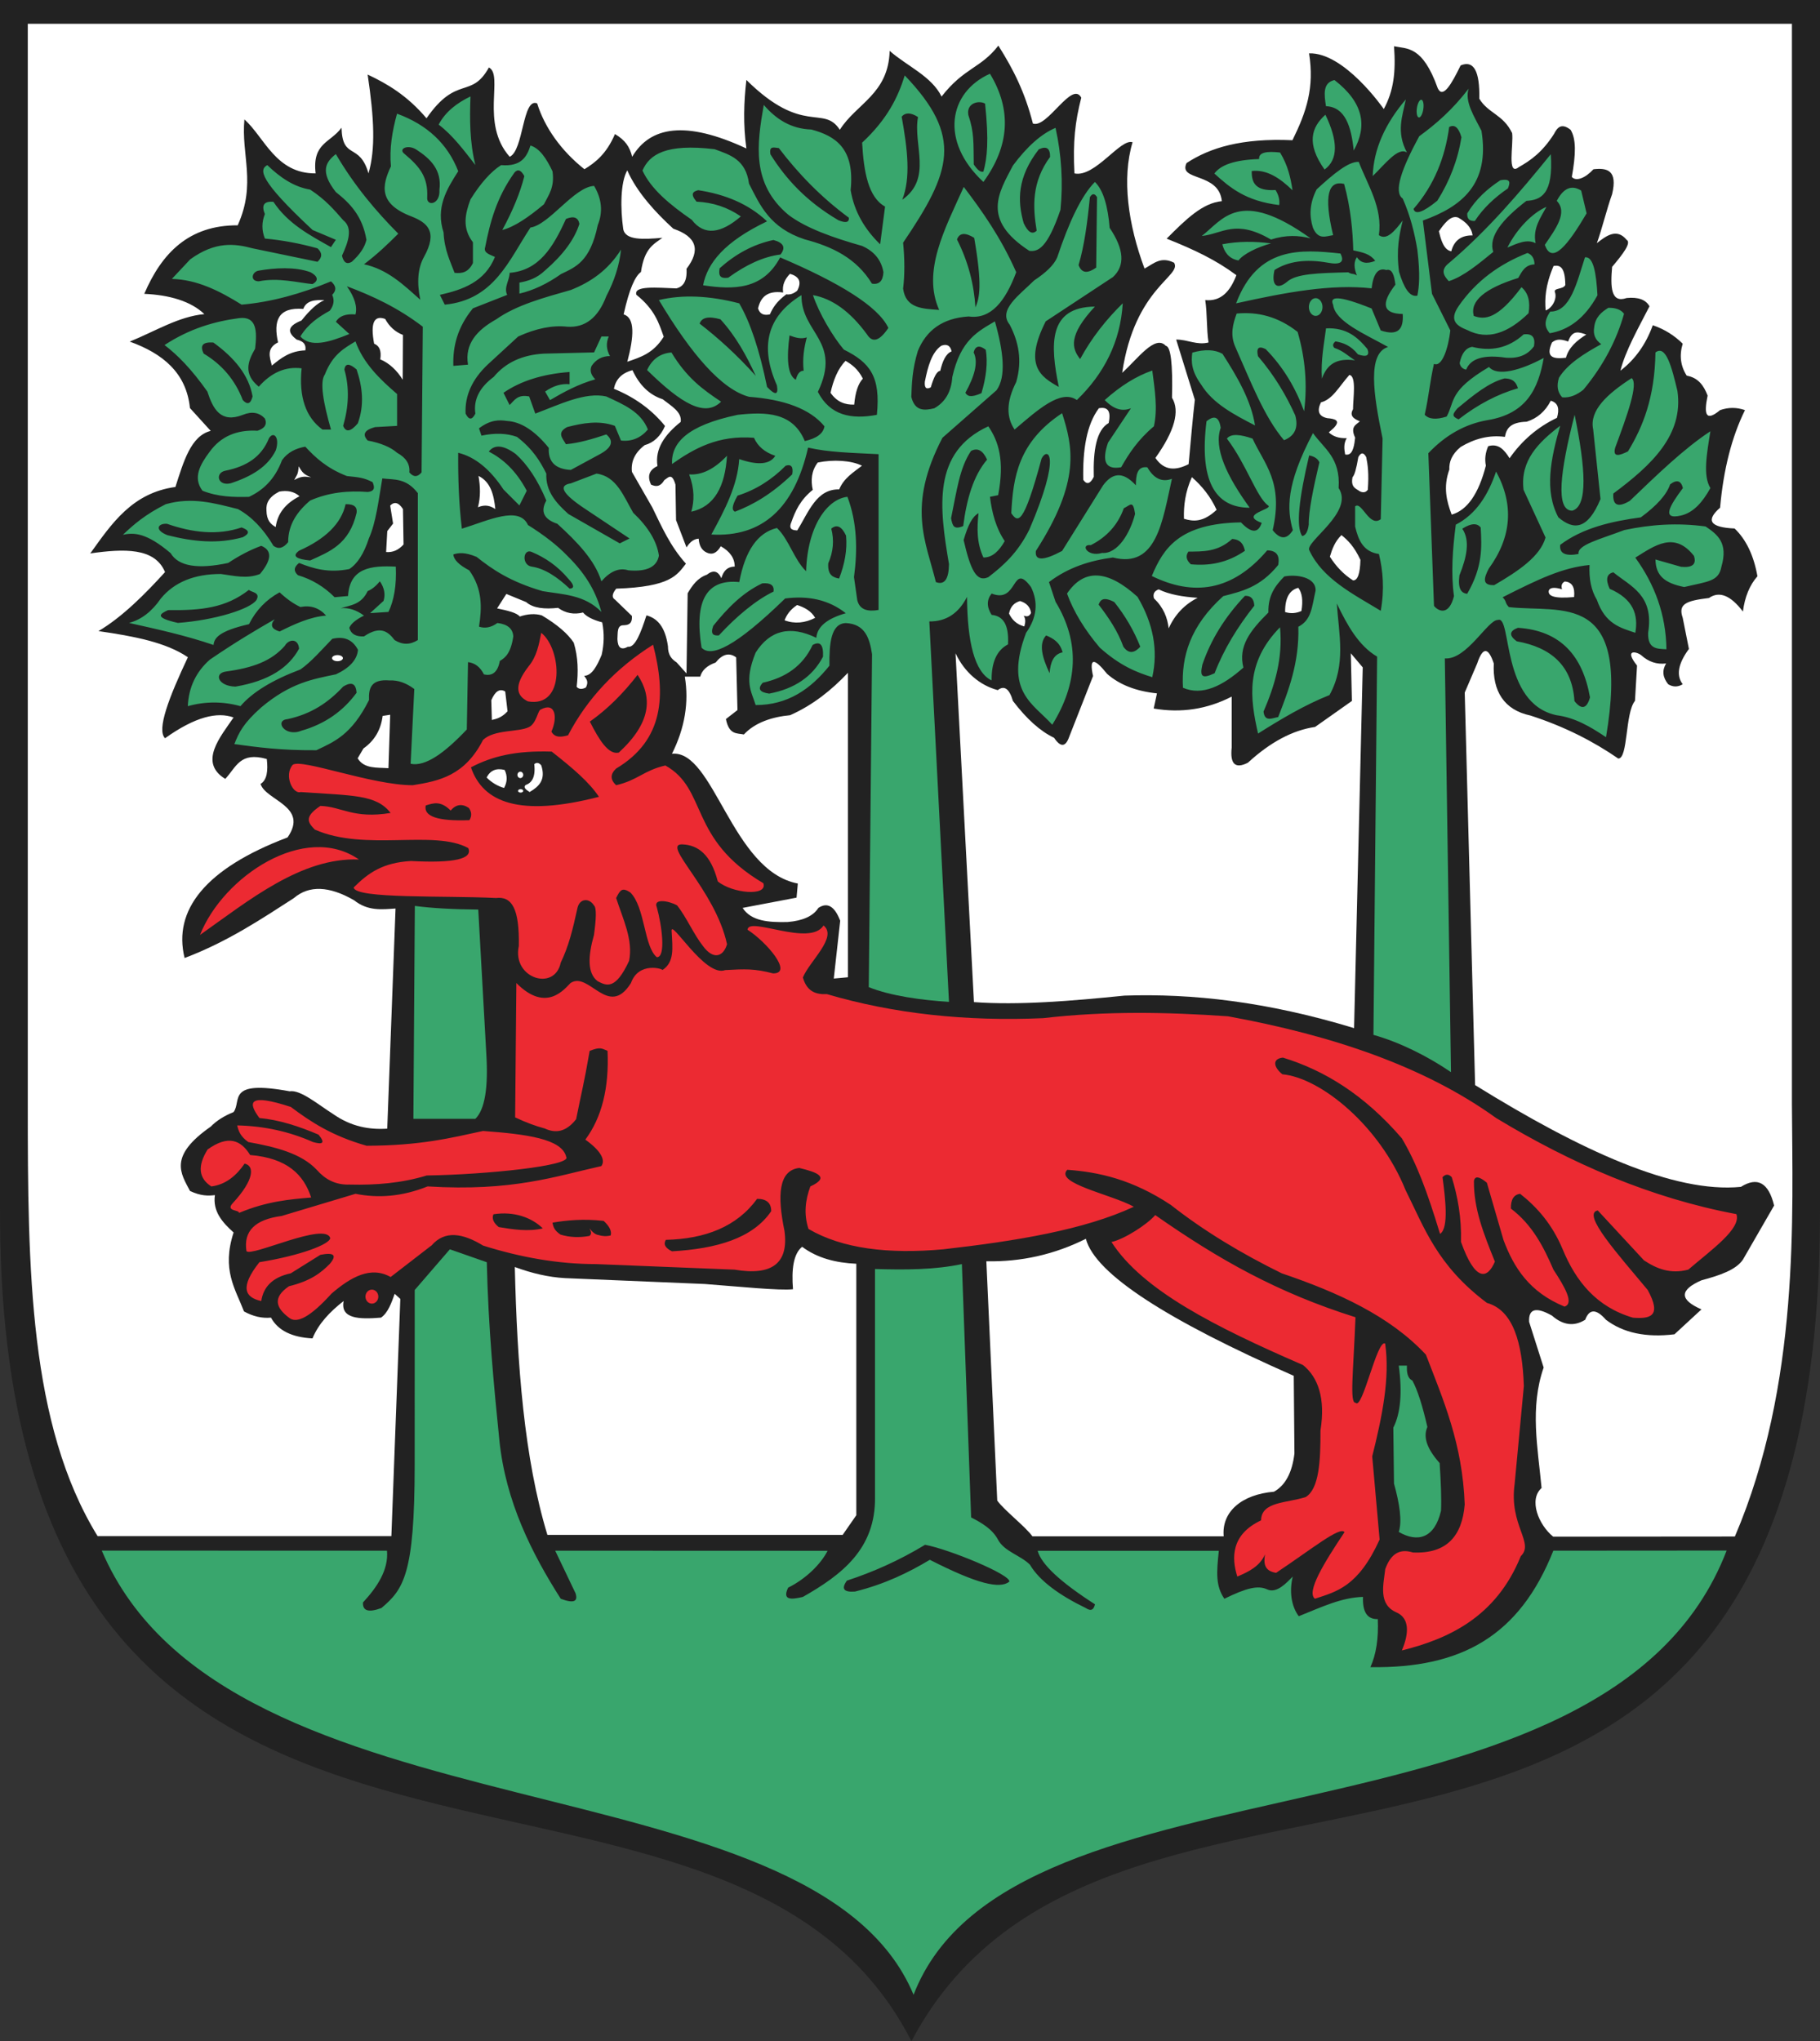 <?xml version="1.0" encoding="ISO-8859-1" standalone="yes"?>
<svg width="534.817" height="599.696">
  <rect width="100%" height="100%" fill="#333333" stroke="none"/>
  <defs> 
    <marker id="ArrowEnd" viewBox="0 0 10 10" refX="0" refY="5" 
     markerUnits="strokeWidth" 
     markerWidth="4" 
     markerHeight="3" 
     orient="auto"> 
        <path d="M 0 0 L 10 5 L 0 10 z" /> 
    </marker>
    <marker id="ArrowStart" viewBox="0 0 10 10" refX="10" refY="5" 
     markerUnits="strokeWidth" 
     markerWidth="4" 
     markerHeight="3" 
     orient="auto"> 
        <path d="M 10 0 L 0 5 L 10 10 z" /> 
    </marker> </defs>
<g>
<path style="stroke:none; fill-rule:evenodd; fill:#222222" d="M 0 0.004L 534.817 0.004L 534.817 355.434C 535.184 601.84 328.157 485.524 267.833 599.696C 211.379 488.891 -1.066 595.118 0.004 354.465L 0.004 0"/>
<path style="stroke:none; fill-rule:evenodd; fill:#ec2a32" d="M 326.614 364.899C 330.352 364.082 337.055 359.793 339.473 356.989C 358.122 370.024 375.321 379.762 398.317 387.004C 397.704 403.075 396.54 412.301 398.348 412.121C 400.333 414.504 404.684 393.266 407.036 394.739C 408.493 404.871 406.137 416.282 403.235 427.875C 403.958 436.024 404.68 444.172 405.407 452.317C 399.071 466.239 392.735 467.598 386.395 469.7C 383.84 467.727 388.915 459.391 395.087 450.145C 393.77 448.325 385.559 455.055 374.989 462.094C 371.419 461.528 371.329 459.219 371.731 456.664C 370.258 460.079 367.047 461.754 363.587 463.18C 361.864 457.715 361.739 450.817 370.575 446.672C 370.653 441.098 378.09 441.649 383.684 439.825C 387.614 437.45 388.071 429.274 388.028 420.27C 389.547 410.782 387.301 404.582 382.883 401.036C 356.993 389.813 335.684 379.028 326.614 364.899zM 138.391 225.442C 144.571 222.192 151.559 220.477 162.126 220.817C 168.606 225.914 173.11 229.797 176.008 234.102C 152.583 240.141 141.911 235.723 138.391 225.446L 138.391 225.442zM 173.325 212.004C 178.633 208.274 183.235 203.598 187.356 198.27C 191.825 204.981 191.294 212.407 181.837 221.11C 178.751 221.821 176.016 217.289 173.329 212.004L 173.325 212.004zM 125.106 236.637C 127.29 235.993 129.422 235.121 132.419 238.129C 134.008 236.289 135.801 236.039 137.79 237.383C 138.633 238.575 138.684 239.77 137.938 240.965C 128.684 241.313 124.403 239.871 125.102 236.637L 125.106 236.637zM 195.661 364.266C 207.192 363.977 216.477 360.457 222.481 352.215C 225.243 352.215 226.626 353.422 226.626 355.84C 221.184 363.852 210.516 366.875 197.473 367.629C 195.489 366.684 194.883 365.559 195.661 364.262L 195.661 364.266zM 162.36 359.211C 166.45 358.52 171.567 358.004 177.387 358.696C 179.114 360.289 179.805 361.715 179.458 362.969C 178.251 363.27 177.04 363.227 175.833 362.84C 174.969 362.711 174.106 362.063 173.243 360.899C 173.52 361.633 174.071 362.368 173.243 363.102C 170.223 363.661 167.372 363.532 164.692 362.715C 163.047 361.551 162.618 360.731 162.36 359.219L 162.36 359.211zM 144.997 356.75C 151.044 355.801 156.223 357.696 159.508 360.895C 155.278 361.907 150.786 361.215 146.551 360.508C 145.001 359.258 144.481 358.004 145.001 356.754L 144.997 356.75zM 70.246 356.348C 78.457 352.907 85.153 352.368 91.43 351.829C 89.273 345.121 84.386 340.231 73.504 339.336C 70.825 334.977 67.086 333.344 61.012 337.707C 57.984 342.539 58.348 346.161 62.098 348.571C 66.383 348.036 69.523 345.317 71.871 341.868C 74.864 342.508 74.727 346.653 68.398 353.481C 66.164 355.891 70.34 355.407 70.246 356.348zM 102.837 348.024C 110.403 348.211 118.047 347.606 125.399 345.352C 143.024 345.082 168.044 342.489 166.391 339.907C 165.161 334.598 154.829 333.219 141.95 332.274C 132.465 334.313 123.688 336.571 107.727 336.618C 97.567 333.731 91.239 329.563 85.457 325.211C 72.871 321.114 72.796 323.836 76.227 328.469C 82.019 329.004 87.812 330.879 93.606 333.356C 95.79 335.989 94.636 336.286 91.977 335.528C 85.04 332.446 77.614 330.817 69.707 330.641C 70.063 332.27 70.66 333.899 72.965 335.528C 80.938 336.965 88.493 338.829 93.062 343.672C 95.472 346.395 98.489 348.204 102.84 348.016L 102.837 348.024zM 126.739 365.95C 122.758 369.024 118.774 372.106 114.79 375.18C 108.997 371.914 103.204 375.09 97.406 380.067C 91.261 386.875 87.183 389.039 84.915 387.125C 81.097 384.262 80.007 381.243 84.915 377.891C 91.329 376.329 94.34 373.911 96.864 371.375C 99.106 368.774 98.204 367.871 94.148 368.661C 91.254 370.469 88.356 372.278 85.457 374.09C 79.989 375.258 77.394 378.157 76.769 382.235C 71.925 381.192 70.41 378.176 76.227 370.829C 88.567 368.817 96.844 365.551 97.043 363.77C 95.695 358.813 73.805 369.403 72.421 367.571C 71.504 361.711 74.938 358.27 82.743 357.25C 89.984 355.079 97.227 352.907 104.469 350.735C 111.075 352.055 118.075 351.602 125.653 348.563C 150.594 350.098 163.102 345.625 176.715 342.59C 177.989 340.789 176.544 338.075 172.005 334.817C 176.844 328.305 179.02 319.61 178.528 308.731C 176.723 308.004 176.426 307.52 173.278 308.739C 171.508 318.911 170.942 320.567 169.297 328.825C 166.219 332.727 163.141 332.969 160.063 331.539C 157.59 330.879 154.817 329.914 151.376 328.282C 151.493 315.125 151.614 301.969 151.735 288.809C 160.645 297.829 166.075 290.289 167.657 288.809C 173.079 285.2 178.79 299.407 185.411 288.809C 187.696 282.387 195.008 284.688 194.645 285.008C 198.215 282.661 197.641 278.696 197.36 273.602C 196.946 269.594 207.157 287.282 213.114 285.008C 218.942 284.68 221.766 284.567 227.165 285.981C 233.204 286.043 225.239 276.711 219.669 273.157C 219.903 269.09 237.965 278.286 242.005 271.903C 246.227 275.309 237.864 282.403 235.93 287.184C 237.129 291.407 239.848 292.215 242.993 292.071C 262.7 297.868 283.93 300.118 306.547 299.129C 324.934 296.989 342.965 297.336 360.868 298.586C 391.294 304.149 418.415 313.2 439.633 328.461C 461.829 341.899 485.145 351.997 510.251 356.707C 511.743 360.977 502.903 367.184 496.129 373.004C 490.922 374.403 486.848 372.774 483.094 370.289C 478.571 365.403 474.044 360.512 469.516 355.625C 464.641 356.539 475.469 368.508 484.18 378.981C 488.508 386.864 484.747 387.512 479.837 387.129C 469.141 383.977 463.106 376.489 459.196 367.032C 456.122 359.692 451.715 354.684 446.704 350.739C 444.829 350.973 443.926 352.422 443.989 355.082C 450.278 359.84 453.59 366.301 456.481 373.008C 459.938 378.27 462.606 382.985 459.739 383.871C 449.442 379.661 444.833 372.411 441.813 364.317C 440.184 358.707 438.555 353.09 436.926 347.481C 434.692 345.606 433.422 345.422 433.126 346.938C 433.028 355.086 435.985 362.504 439.282 370.653C 437.055 375.903 433.489 376.575 429.321 364.864C 429.505 357.711 428.36 351.555 426.606 345.852C 425.704 344.883 424.797 344.883 423.891 345.852C 424.661 351.661 425.84 360.821 423.165 362.508C 419.301 349.793 416.294 341.813 411.946 334.446C 400.86 321.551 389.055 314.418 377.001 310.727C 373.915 311.024 374.094 313.383 376.821 315.618C 388.044 316.637 405.387 330.692 413.032 349.649C 418.563 360.692 422.231 371.739 436.93 382.782C 444.641 384.93 447.352 394.411 447.794 407.223C 446.891 416.821 445.985 426.414 445.079 436.012C 443.411 448.231 450.977 453.254 446.891 457.192C 439.618 475.184 425.54 481.5 411.942 484.899C 414.212 479.571 414.067 475.332 410.344 473.711C 404.958 471.368 406.532 465.637 407.059 461C 408.501 457.039 410.852 454.743 415.208 456.114C 425.169 456.551 429.661 451.243 430.415 441.993C 429.766 424.172 424.141 411.329 419.008 397.993C 408.344 386.567 393.126 379.692 376.637 374.094C 364.864 368.305 353.879 361.727 344.044 353.997C 332.755 346.524 322.977 344.356 313.626 343.676C 309.786 347.657 326.661 350.914 333.184 354.536C 318.618 361.325 298.594 364.61 277.231 367.036C 261.012 368.508 247.497 366.86 237.579 361.063C 236.126 356.629 236.669 352.524 238.122 348.571C 244.028 345.848 240.141 344.403 234.864 343.141C 228.782 343.844 228.364 351.211 230.52 361.61C 231.801 371.098 226.919 374.903 215.856 373.016C 202.278 372.473 188.696 371.93 175.118 371.387C 163.872 371.387 152.852 369.364 141.981 365.957C 136.063 362.356 130.751 361.325 126.774 365.957L 126.739 365.95zM 103.926 260.747C 108.262 256.395 112.54 253.438 120.758 252.961C 133.395 253.633 139.012 252.368 137.598 249.161C 127.532 243.629 107.34 250.278 92.511 243.731C 90.462 241.629 89.278 240.028 94.141 236.774C 100.458 236.973 103.821 240.657 114.782 238.84C 110.579 233.403 103.708 233.778 88.356 232.7C 86.087 233.43 83.359 227.864 85.993 224.719C 88.493 222.715 109.169 230.7 121.301 230.692C 129.094 229.454 136.583 227.875 141.942 217.391C 145.231 214.25 152.305 215.164 155.434 213.618C 157.719 212.489 158.012 208.598 158.962 208.426C 163.169 206.196 163.95 210.68 162.036 214.942C 163.055 216.825 164.926 216.575 166.922 216.028C 172.583 205.219 180.915 196.344 191.911 189.411C 195.719 204.153 195.18 217.368 181.047 225.805C 179.297 227.434 179.297 229.063 181.047 230.692C 187.383 229.247 189.176 226.344 195.516 224.895C 208.067 231.895 202.188 246.422 224.313 259.481C 225.696 263.481 215.114 262.454 210.922 258.946C 208.848 250.965 205.106 248.309 200.606 248.082C 194.001 247.723 210.165 261.301 213.641 277.414C 212.563 281.047 209.661 282.137 206.583 277.957C 203.868 274.52 201.696 269.442 198.981 266.004C 196.352 264.551 191.883 263.938 193.005 266.551C 194.458 271.68 195.77 281.329 193.005 281.215C 189.208 278.125 189.583 266.516 185.219 262.196C 182.758 260.567 182.219 261.547 181.059 263.832C 183.032 269.989 186.118 276.141 184.86 282.301C 180.864 290.918 178.247 289.637 175.626 288.274C 172.54 285.93 172.782 280.918 174.54 274.696C 175.172 270.102 175.356 266.723 174.54 266.008C 173.09 263.707 170.333 263.981 169.704 266.723C 168.258 273.243 167.184 277.778 164.766 282.844C 163.012 291.36 150.434 287.454 152.454 277.954C 152.672 266.887 150.383 263.27 145.758 263.832C 131.059 263.071 104.407 264.141 103.938 260.758L 103.926 260.747zM 58.777 274.68C 65.543 257.508 89.602 241.477 105.477 252.52C 88.597 251.832 73.129 264.532 58.777 274.68zM 109.282 378.887C 110.321 378.887 111.172 379.809 111.172 380.942C 111.172 382.075 110.325 383 109.282 383C 108.243 383 107.391 382.079 107.391 380.942C 107.391 379.809 108.239 378.887 109.282 378.887zM 155.122 206.067C 166.317 208.039 164.981 190.582 159.047 185.922C 158.356 189.36 157.774 192.829 155.294 195.821C 150.883 201.539 151.794 204.442 155.126 206.063"/>
<path style="stroke:none; fill-rule:evenodd; fill:#39a66d" d="M 29.898 455.547C 66.648 541.95 238.876 515.168 268.458 586.059C 297.208 511.606 471.954 547.653 507.387 455.547L 456.458 455.582C 446.547 480.551 429.528 490.211 402.696 489.801C 404.395 486.071 405.118 481.364 404.868 475.68C 401.794 475.782 400.344 473.614 400.524 469.164C 394.235 469.34 388.59 472.047 381.645 474.84C 379.422 471.856 378.84 467.485 379.883 463.192C 378.11 464.954 375.196 468.262 372.376 466.957C 369.684 465.711 366.34 466.493 359.786 469.707C 357.2 465.911 357.477 462.032 358.157 455.621L 304.922 455.618C 305.993 459.594 311.606 464.813 321.762 471.336C 321.426 472.836 320.684 473.524 319.047 472.422C 311.407 468.731 305.438 464.454 302.637 459.68C 299.833 456.911 295.129 455.844 293.262 452.34C 291.637 449.289 288.59 447.461 285.372 445.813L 282.657 371.391C 274.473 373.09 265.962 373.082 257.126 372.829L 257.126 439.832C 257.333 455.063 247.368 462.661 235.942 469.164C 232.536 469.973 229.782 470.211 231.598 466.45C 236.844 463.844 241.2 459.528 243.192 455.618L 163.149 455.59C 165.137 459.754 167.129 463.918 169.122 468.082C 169.95 470.579 168.505 471.121 164.778 469.711C 156.313 456.438 148.579 441.176 146.743 423.141C 145.11 407.086 143.473 389.754 143.051 370.844C 139.434 369.579 135.809 368.313 132.188 367.043C 128.751 371.024 125.309 375.008 121.868 378.993L 121.856 430.457C 121.848 462.598 118.563 466.942 112.09 472.426C 108.329 473.832 106.52 473.289 106.661 470.797C 110.727 466.399 114.223 461.293 113.719 455.59L 29.922 455.559L 29.898 455.547zM 248.864 464.379C 256.516 461.871 264.172 458.497 271.833 453.852C 278.813 455.133 297.028 462.61 296.602 464.68C 293.829 466.903 287.243 465.399 273.235 458.262C 266.883 462.059 260.032 465.395 251.274 467.586C 247.934 467.852 247.129 466.786 248.868 464.379L 248.864 464.379zM 411.028 450.075C 416.606 453.301 421.567 451.93 423.446 443.868C 423.61 440.399 423.415 435.457 423.047 429.848C 418.84 425.11 418.309 421.836 419.442 419.235C 417.973 412.829 416.505 408.286 415.04 405.618C 413.501 404.821 413.368 403.082 413.438 401.211C 412.637 401.211 411.837 401.211 411.036 401.211C 412.102 409.157 411.567 415.231 409.434 419.438C 409.501 424.911 409.567 430.387 409.633 435.86C 411.266 441.766 412.071 446.84 411.036 450.079L 411.028 450.075zM 121.903 266.153L 121.477 328.704L 139.684 328.704C 142.465 325.993 143.536 319.567 142.895 309.426L 140.54 267.227C 132.903 267.157 126.688 266.801 121.907 266.157L 121.903 266.153zM 120.626 224.387C 125.059 225.348 130.813 221.036 137.172 214.317L 137.528 194.532C 139.563 194.77 141.122 195.969 142.204 198.129C 144.719 198.727 146.278 197.411 146.879 194.176C 148.559 193.227 150.118 191.789 150.833 186.985C 150.715 184.707 149.157 183.391 146.157 183.032C 144.36 184.348 142.563 184.707 140.762 184.11C 141.606 178.594 141.852 173.082 137.887 167.563C 134.891 166.008 133.333 164.446 133.212 162.887C 134.766 162.407 136.563 162.164 140.044 163.606C 144.712 167.325 149.981 170.922 159.465 173.676C 165.477 174.688 171.743 174.684 176.731 179.789C 175.325 174.664 172.868 169.329 166.661 163.243C 163.782 160.247 159.946 157.25 155.149 154.25C 152.512 148.473 143.481 152.926 135.723 155.329C 134.825 147.895 134.587 140.461 134.645 133.028C 139.559 134.223 143.997 137.821 147.954 143.817C 149.512 145.375 151.071 146.934 152.629 148.493C 153.348 147.055 154.067 145.618 154.786 144.176C 151.61 138.184 147.774 134.825 143.637 132.664C 145.313 130.508 147.954 130.747 151.547 133.383C 155.024 136.5 158.02 141.055 160.54 147.051C 158.743 150.286 159.821 152.567 163.774 153.883C 169.532 159.157 174.813 164.551 176.723 170.789C 179.36 167.793 181.997 166.715 184.633 167.555C 190.028 168.032 193.024 166.598 193.626 163.243C 193.028 159.047 190.508 154.852 186.071 150.653C 183.243 145.793 181.18 139.911 175.282 139.145C 172.766 140.102 170.247 141.063 167.727 142.02C 163.891 142.618 165.333 145.137 172.044 149.571C 176.36 152.446 180.676 155.325 184.993 158.204C 184.036 158.68 183.075 159.161 182.118 159.641C 177.083 156.766 172.047 153.887 167.012 151.008C 163.411 147.778 160.29 144.301 160.54 139.141C 158.747 135.543 156.59 131.95 151.907 128.348C 148.911 127.274 145.434 127.153 141.477 127.993C 141.239 127.274 141.001 126.555 140.758 125.836C 144.118 123.313 146.633 123.317 149.032 123.68C 153.106 123.918 157.184 126.555 161.262 131.59C 161.024 135.664 163.18 137.825 167.735 138.063C 170.61 136.504 173.489 134.946 176.368 133.387C 179.844 131.469 180.442 129.551 178.165 127.633C 174.212 128.95 170.255 130.153 166.294 130.508C 165.391 128.832 163.465 127.153 166.653 125.473C 171.329 124.27 176.005 123.43 180.68 125.114C 181.278 126.551 181.876 127.989 182.477 129.426C 185.59 129.786 188.231 128.707 190.387 126.192C 188.333 120.938 183.153 118.801 178.161 116.481C 171.973 115.09 164.508 118.813 157.297 121.516C 156.7 119.84 156.102 118.161 155.501 116.481C 152.051 115.786 151.153 117.645 149.747 118.997C 149.149 117.801 148.551 116.602 147.95 115.403C 152.985 111.926 159.458 109.887 167.376 109.289C 167.376 110.485 167.376 111.684 167.376 112.883C 164.977 112.645 162.579 113.36 160.184 115.039C 160.661 115.879 161.141 116.715 161.622 117.555C 165.696 115.157 169.891 112.879 174.93 111.442C 173.614 110.125 173.255 108.805 173.852 107.489C 175.169 105.571 176.969 104.614 179.247 104.614C 178.169 102.696 178.047 100.778 178.887 98.86C 178.169 98.86 177.45 98.86 176.731 98.86C 176.012 100.418 175.294 101.977 174.575 103.536C 169.661 103.653 164.743 103.774 159.829 103.895C 153.473 104.25 148.559 106.532 145.083 110.727C 140.887 113.844 139.09 117.442 139.688 121.52C 138.731 123.438 137.77 123.438 136.813 121.52C 136.575 116.247 138.731 111.45 143.286 107.133C 146.282 104.375 149.278 101.618 152.278 98.86C 157.551 96.465 162.348 95.504 166.669 95.985C 171.942 96.344 175.778 93.348 178.176 86.993C 180.571 82.438 182.012 77.883 182.493 73.325C 178.657 79.438 173.501 82.918 167.743 85.196C 159.821 87.457 151.77 89.602 145.801 93.829C 140.106 97.004 136.508 101.082 137.528 107.137C 136.09 107.254 134.653 107.375 133.215 107.493C 133.036 101.86 134.352 96.223 138.969 90.586C 142.325 89.27 145.684 87.95 149.04 86.633C 147.962 84.477 149.758 82.317 149.758 80.161C 158.364 79.45 162.501 72.731 166.305 64.332C 168.583 63.375 169.899 63.856 170.258 65.77C 168.821 70.325 165.462 74.883 160.188 79.438C 157.672 81.84 155.153 82.555 152.637 83.032C 152.637 84.11 152.637 85.188 152.637 86.266C 156.712 85.309 160.79 83.391 164.868 80.512C 169.075 78.469 173.403 76.977 175.657 66.125C 177.215 62.289 176.852 58.454 174.579 54.618C 168.704 54.914 161.387 66.067 155.876 66.848C 149.532 76.446 145.227 88.094 130.696 89.508C 130.219 88.551 129.739 87.59 129.258 86.633C 136.098 85.086 142.458 82.813 145.446 75.485C 143.977 74.782 141.993 74.336 142.571 72.61C 144.005 65.297 145.919 57.985 151.204 50.668C 152.161 49.59 153.122 49.95 154.079 51.747C 152.883 56.539 150.723 61.817 147.606 67.571C 151.141 66.676 155.337 63.797 159.837 60.02C 161.188 57.293 163.047 55.082 162.352 50.309C 160.587 46.621 158.606 43.567 155.879 42.758C 154.809 46.118 153.137 49 147.247 48.512C 144.251 50.43 141.251 53.786 138.255 58.582C 136.692 62.778 135.727 66.973 138.973 71.172C 138.973 73.207 138.973 75.247 138.973 77.286C 137.657 79.969 135.856 80.418 133.579 80.161C 132.379 76.926 130.575 73.454 130.344 68.289C 127.973 61.024 131.223 55.637 134.657 50.305C 131.54 42.274 125.547 36.637 116.672 33.399C 115.235 38.555 114.395 43.711 114.876 48.868C 112.219 54.504 111.129 59.903 120.989 63.618C 125.434 65.407 128.801 67.918 124.587 75.485C 122.79 78.723 122.43 82.918 123.508 88.075C 118.606 83.68 113.825 79.102 106.962 77.645C 110.919 74.649 114.036 71.653 117.032 68.653C 110.512 62.075 104.251 54.731 98.688 45.274C 95.8 47.543 93.876 50.297 98.688 56.422C 102.766 59.653 106.489 63.368 107.68 70.45C 107.204 72.606 105.762 74.766 103.368 76.922C 101.93 77.762 100.973 77.161 100.493 75.125C 102.419 70.926 103.743 66.969 100.852 64.696C 98.227 61.7 95.722 58.704 91.141 55.704C 86.406 54.926 82.329 52.168 78.55 48.512C 76.129 49.809 75.993 52.793 91.859 67.575C 94.136 68.532 96.415 69.493 98.692 70.45C 98.215 71.168 97.734 71.887 97.254 72.606C 91.007 69.09 84.641 65.754 80.347 59.297C 77.59 59.059 76.754 60.258 77.832 62.895C 76.876 65.293 76.876 67.692 77.832 70.086C 82.984 70.563 88.144 71.524 93.3 72.961C 94.739 74.278 94.739 75.598 93.3 76.914C 86.95 75.598 80.594 74.278 74.239 72.961C 68.848 71.512 63.215 70.907 55.895 76.196C 54.098 78.114 52.301 80.032 50.5 81.95C 57.918 82.125 64.543 85.481 71.004 89.504C 79.754 88.754 88.507 86.297 97.261 82.668C 98.82 83.985 98.938 85.305 97.618 86.621C 98.337 88.18 98.097 89.739 96.898 91.297C 93.66 93.094 90.543 95.129 88.266 98.852C 91.254 102.223 96.773 100.536 102.653 98.133C 101.337 96.938 100.016 95.739 98.7 94.539C 99.656 92.864 101.579 92.141 104.454 92.383C 105.051 90.106 104.215 87.348 101.938 84.11C 109.372 86.895 116.805 90.309 124.239 95.981L 123.883 138.786C 122.684 140.223 121.485 140.223 120.286 138.786C 120.524 136.391 119.329 134.473 116.692 133.032C 114.774 131.356 111.899 130.157 108.059 129.434C 106.383 127.637 107.102 126.321 110.215 125.481C 112.372 125.364 114.532 125.243 116.688 125.121C 116.688 122.004 116.688 118.887 116.688 115.77C 111.532 111.336 106.731 106.664 104.458 100.301C 101.157 102.313 97.79 104.082 95.465 110.012C 93.906 112.168 94.989 118.282 97.261 126.196C 96.425 126.196 95.587 126.196 94.746 126.196C 89.832 122.602 87.793 116.606 88.632 108.211C 83.957 107.614 79.761 109.407 76.043 113.606C 71.472 109.891 72.796 106.172 74.965 102.457C 75.57 97.297 75.457 92.852 70.289 93.465C 62.977 94.422 55.66 96.582 48.348 101.375C 52.125 104.25 56.199 108.329 60.938 115.043C 62.609 120.211 64.883 124.414 71.368 121.879C 74.004 120.801 76.16 121.161 77.84 122.957C 78.558 124.633 77.84 125.832 75.683 126.551C 69.57 126.196 64.895 128.227 61.656 132.664C 58.773 136.5 56.609 140.34 59.5 144.176C 64.055 145.981 68.613 146.098 73.168 145.973C 77.243 144.055 80.722 140.942 82.879 135.184C 84.618 132.789 87.016 131.711 89.712 131.231C 92.704 134.465 96.058 137.586 101.942 139.864C 105.419 140.223 106.977 140.34 109.493 141.661C 109.969 142.856 110.45 144.297 108.055 144.536C 102.422 144.118 96.785 144.594 91.148 147.051C 87.312 150.286 84.675 154.125 84.675 159.282C 83.239 161.079 81.8 161.438 80.359 160.36C 77.364 155.325 73.886 151.727 69.93 149.571C 63.16 147.871 56.457 145.922 48.707 148.133C 42.707 151.129 39.231 154.129 36.117 157.125C 39.348 156.399 43.063 156.512 50.145 162.52C 52.422 166.356 58.055 167.317 67.051 165.395C 70.285 163.239 73.523 161.559 76.761 160.36C 79.996 161.676 79.879 164.434 76.406 168.633C 72.57 170.168 68.734 169.145 64.898 168.633C 57.106 168.633 51.231 171.032 47.273 175.825C 44.637 179.661 41.52 182.059 37.922 183.016C 46.191 184.868 54.469 186.661 62.742 189.489C 62.969 187.454 64.277 185.414 73.171 183.375C 75.207 179.301 78.207 176.184 82.165 174.024C 84.2 175.942 86.239 177.379 88.278 178.34C 91.273 177.743 93.793 178.579 95.832 180.856C 91.278 181.207 86.722 183.25 82.165 185.532C 79.769 184.813 79.29 183.614 80.727 181.934C 75.097 185.168 69.223 188.645 61.664 193.801C 57.59 197.395 55.434 201.954 55.191 207.469C 60.348 206.032 65.504 206.032 70.66 207.469C 74.136 203.395 80.011 199.797 88.285 196.68C 91.403 194.516 94.519 190.918 97.636 187.688C 101.114 186.852 103.629 187.926 105.192 190.922C 104.954 193.797 102.797 196.196 98.719 198.114C 92.019 199.516 85.438 200.551 76.778 207.825C 71.546 212.473 70.231 215.125 68.867 218.618C 75.675 219.52 82.243 220.489 92.969 220.414C 98.121 217.946 103.282 215.965 108.438 205.668C 108.309 202.309 108.903 199.426 114.551 199.914C 116.95 199.797 119.348 200.633 121.743 202.43L 120.665 224.371L 120.626 224.387zM 167.391 172.946C 163.739 169.5 160.04 167.028 156.243 166.473C 153.192 166.012 153.696 161.051 156.243 162.157C 160.165 163.809 163.833 166.247 167.036 170.067C 168.743 171.891 168.864 172.852 167.391 172.942L 167.391 172.946zM 125.536 57.946C 125.801 52.102 123.469 49.082 118.915 45.258C 116.86 43.743 119.809 42.348 122.297 43.918C 126.52 46.657 129.891 49.934 129.129 55.789C 129.395 60.247 125.247 60.696 125.536 57.946zM 91.825 83.465C 87.516 83.055 81.781 81.481 76.023 82.653C 73.34 82.614 74.023 79.731 76.118 79.497C 80.707 78.7 86.79 78.309 91.251 79.985C 93.254 81.063 93.852 82.387 91.82 83.465L 91.825 83.465zM 74.219 116.465C 73.129 110.18 68.824 105.075 62.711 100.641C 59.227 100.383 58.828 101.754 59.836 103.875C 65.258 107.106 69.094 111.664 71.347 117.543C 72.704 119.032 73.66 118.672 74.222 116.465L 74.219 116.465zM 100.84 125.098C 102.446 119.582 102.762 114.071 101.196 108.551C 101.469 106.704 102.669 106.704 104.79 108.551C 106.528 113.711 107.11 118.954 105.149 124.375C 103.051 126.86 101.614 127.102 100.833 125.094L 100.84 125.098zM 87.891 161.793C 95.519 158.391 100.274 153.911 101.559 148.125C 104.274 148.075 104.989 149.11 104.794 150.641C 102.649 159.95 96.778 162.102 91.126 164.668C 87.386 164.289 85.546 163.497 87.891 161.793zM 79.031 128.77C 76.825 134.254 72.457 137.028 66.281 138.282C 63.137 138.86 63.856 142.875 67.742 142.004C 73.796 140.039 78.695 137.164 81.05 132.293C 82.293 128.477 80.368 126.543 79.031 128.77zM 71.34 157.836C 64.043 159.879 56.797 159.161 49.238 157.243C 45.375 155.762 46.266 153.747 49.043 153.883C 56.598 156.516 63.961 157.348 70.984 154.961C 73.347 155.786 73.469 156.747 71.344 157.836L 71.34 157.836zM 73.141 173.305C 66.324 178.602 59.297 179.36 49.383 179.25C 47.027 180.344 45.137 181.403 52.273 183.012C 63.125 182.207 73.516 178.95 75.347 176.297C 76.632 174.012 73.91 174.043 73.136 173.305L 73.141 173.305zM 66.406 197.289C 74.337 196.2 79.743 194.227 83.692 189.739C 84.796 187.774 87.609 187.411 87.882 190.575C 84.898 196.094 79.097 200.051 69.18 201.723C 64.023 201.594 62.777 197.774 66.406 197.289zM 84.438 211.293C 91.55 209.778 96.546 206.321 100.837 201.723C 103.598 200.012 104.598 201.125 104.79 203.52C 100.887 208.852 95.59 212.672 88.606 214.668C 83.636 216.684 80.582 211.649 84.438 211.289L 84.438 211.293zM 112.352 140.567C 115.829 140.981 119.305 140.375 122.782 144.879L 122.782 188.047C 120.505 189.485 118.227 189.485 115.95 188.047C 114.036 185.524 111.762 183.719 106.958 186.969C 104.563 187.086 103.122 186.25 102.641 184.454C 103.118 183.254 104.559 182.055 106.958 180.856C 104.684 179.18 102.403 178.461 100.126 178.7C 103.016 177.789 106.169 177.645 108.036 173.664C 109.231 173.188 110.43 172.227 111.629 170.789C 112.946 172.707 113.305 174.625 112.708 176.543C 111.391 177.739 110.071 178.938 108.755 180.137C 110.551 180.02 112.352 179.899 114.149 179.782C 115.825 176.305 116.544 171.871 116.305 166.473C 109.102 166.102 102.743 166.809 102.278 175.106C 100.962 175.223 99.641 175.344 98.325 175.461C 95.207 172.344 91.614 170.188 87.535 168.989C 86.219 167.789 86.34 166.59 87.891 165.391C 92.082 167.071 96.519 168.395 102.637 167.188C 105.036 165.629 106.954 162.633 108.391 158.196C 110.493 153.524 111.212 147.168 112.344 140.571L 112.352 140.567zM 128.899 36.606C 130.934 32.77 134.294 30.254 138.251 28.332C 138.008 35.047 138.008 41.762 139.688 48.477C 136.391 44.282 133.157 39.844 128.899 36.606zM 255.258 290.008C 261.708 292.614 270.993 293.86 278.864 294.344L 273.087 182.575C 278.008 182.625 281.7 180.219 284.165 175.348C 284.262 188.614 286.364 197.481 291.391 199.914C 291.329 194.715 292.825 191.075 296.208 189.317C 296.54 183.102 294.505 180.954 291.391 180.645C 289.915 178.313 289.915 176.227 291.391 174.383C 299.258 177.52 297.258 164.801 302.954 172.457C 305.18 176.954 304.696 181.45 301.508 185.946C 295.02 203.211 303.626 206.688 309.215 212.922C 316.688 200.879 317.473 188.836 310.176 176.793C 309.536 174.868 308.895 172.942 308.251 171.012C 313.958 166.664 320.344 164.688 327.036 163.789C 339.934 167.11 341.602 153.032 344.379 140.664C 341.481 141.754 339.071 140.633 337.153 137.293C 334.176 136.899 333.794 139.528 333.782 142.59C 329.739 138.161 326.715 139.145 324.149 142.59C 320.137 149.012 316.122 155.434 312.106 161.86C 306.583 164.813 304.016 164.813 304.399 161.86C 317.735 141.196 315.176 131.121 312.106 121.391C 299.192 129.918 297.7 140.27 297.172 150.778C 299.087 153.52 300.692 154.719 306.067 134.727C 307.786 131.301 312.071 133.204 302.473 155.594C 299.079 162.411 294.817 166.204 290.43 169.563C 286.942 171.2 285.18 167.371 283.165 158.668C 284.481 154.2 285.708 151.782 287.54 150.778C 287.098 155.114 286.962 159.45 288.981 163.786C 291.622 163.84 293.587 161.868 295.243 158.969C 292.692 155.188 291.489 150.731 290.907 145.961C 291.708 145.801 292.508 145.641 293.313 145.481C 295.274 135.227 293.387 129.59 290.426 125.25C 273.848 132.868 276.055 149.153 278.864 165.719C 278.813 170.192 277.528 171.957 275.012 171.016C 272.083 159.086 266.419 148.836 276.938 128.621C 282.235 123.965 287.536 119.309 292.837 114.653C 295.719 110.68 294.883 103.321 292.356 94.422C 287.399 97.368 282.282 99.817 279.833 110.801C 279.544 115.082 277.778 118.133 274.536 119.954C 271.547 120.68 268.805 120.793 267.794 116.582C 267.962 112.559 268.04 108.629 269.719 103.094C 272.157 97.184 276.797 93.473 284.653 92.977C 291.247 93.903 295.473 88.403 298.622 79.969C 294.102 69.766 288.715 62.157 283.208 54.918C 277.645 67.262 270.919 79.719 275.981 91.051C 271.196 90.692 266.153 90.676 265.383 84.789C 265.872 80.786 265.872 76.289 265.383 71.301C 279.579 50.364 283.102 40.176 265.864 22.161C 263.895 28.543 260.735 35.036 253.34 41.911C 253.817 50.532 255.165 57.997 260.083 60.696C 259.602 64.387 259.122 68.082 258.637 71.774C 254.133 67.399 251.028 62.223 249.965 55.875C 251.223 43.621 245.536 39.946 238.407 38.051C 232.364 37.86 228.016 34.961 224.438 30.829C 222.407 42.438 220.774 53.977 231.661 63.106C 236.837 67.032 244.712 69.809 253.34 72.258C 256.903 73.84 258.989 76.411 259.602 79.965C 259.465 82.567 258.34 83.688 256.231 83.336C 251.669 75.829 244.493 72.422 236.481 70.329C 226.188 66.942 223.364 60.352 220.102 53.95C 219.149 46.782 214.458 45.481 209.989 43.836C 195.606 42.121 190.852 45.407 188.794 50.098C 191.266 55.5 196.825 60.133 203.243 64.547C 207.012 69.457 211.954 68.52 217.696 63.586C 213.852 60.911 209.52 59.469 204.688 59.25C 202.688 56.891 203.712 56.262 205.169 55.879C 213.063 57.082 219.965 59.887 225.399 65.032C 212.856 71.02 207.833 77.336 206.614 83.817C 215.641 85.164 224.18 85.153 229.255 75.629C 246.547 82.997 258.036 89.961 261.051 96.344C 258.473 100.188 256.383 100.829 254.79 98.27C 249.747 91.371 244.43 87.704 238.891 86.707C 240.653 92.008 244.723 98.883 247.962 102.707C 255.692 106.539 258.809 110.653 257.676 121.875C 250.172 123.289 243.899 122.086 240.337 115.133C 247.501 100.133 235.372 97.895 235.52 86.707C 225.243 93 223.309 101.985 228.294 113.204C 228.805 116.071 227.848 116.231 225.407 113.684C 223.172 102.789 220.442 94.598 217.219 89.118C 208.368 86.829 200.501 86.508 193.618 88.157C 203.141 104.094 212.063 114.43 220.114 116.579C 230.317 117.356 237.981 120.039 242.274 125.25C 241.919 127.477 239.805 128.832 236.493 129.586C 233.001 121.149 225.18 120.926 216.743 121.879C 201.731 125.032 197.219 130.219 197.473 136.329C 204.02 131.723 211.059 127.793 221.559 128.621C 222.661 131.125 224.747 132.891 227.821 133.918C 226.258 136.454 222.727 136.774 217.223 134.879C 216.747 142.586 212.989 149.829 209.036 157.039C 223.926 157.883 233.399 149.375 237.458 131.508C 243.512 132.895 250.145 133.032 258.172 133.434L 258.172 179.2C 255.008 179.743 252.614 179.211 251.911 176.309C 251.59 174.063 251.27 171.817 250.95 169.567C 252.028 161.485 251.879 153.555 249.024 145.961C 243.2 146.582 237.29 154.391 236.879 167.817C 233.348 164.446 231.848 158.489 228.313 155.118C 222.653 156.477 218.958 161.774 217.235 171.012C 207.633 170.051 203.942 176.473 206.157 190.282C 208.989 193.27 216.071 190.075 230.723 175.829C 237.356 174.969 243.391 176.102 248.547 180.164C 243.348 181.645 240.157 183.934 239.876 187.391C 232.212 183.668 226.27 185.114 222.051 191.727C 218.508 200.411 220.872 203.184 222.051 207.141C 231.493 207.164 238.227 202.45 243.731 195.579C 243.672 188.993 244.161 183.215 248.547 183.055C 254.204 183.325 255.54 187.489 256.255 192.207L 255.294 290.004L 255.258 290.008zM 265.141 58.676C 274.106 52.371 268.239 42.493 269.762 34.391C 267.669 33.039 266.067 32.997 264.958 34.27C 266.712 44.024 267.653 52.211 265.137 58.676L 265.141 58.676zM 249.434 63.957C 241.153 57.856 234.52 50.926 228.864 43.508C 227.606 43.426 225.911 42.641 226.403 45.356C 230.895 52.52 236.934 59.172 246.36 64.696C 248.536 65.598 249.563 65.352 249.438 63.957L 249.434 63.957zM 288.981 50.407C 290.102 46.391 290.629 41.383 289.473 30.45C 287.79 29.426 283.93 30.164 284.547 33.774C 286.297 38.926 286.04 41.84 286.149 48.309C 287.255 49.993 288.2 50.688 288.981 50.403L 288.981 50.407zM 316.946 77.879C 318.637 72.204 319.563 65.243 320.27 57.922C 320.965 56.774 321.665 56.774 322.364 57.922C 322.286 64.821 322.204 71.719 322.122 78.618C 319.825 80.239 317.934 80.524 316.95 77.879L 316.946 77.879zM 304.629 67.778C 303.473 60.676 303.137 53.532 308.571 46.098C 308.61 43.551 307.505 42.813 305.247 43.883C 298.887 52.086 298.95 59.004 300.813 65.563C 302.083 68.274 303.356 69.008 304.629 67.778zM 281.219 70.364C 281.915 68.395 283.598 68.231 286.27 69.871C 288.719 83.887 287.821 87.543 286.637 90.321C 286.219 83.668 284.594 77.016 281.219 70.364zM 283.047 154.547C 284.044 146.704 286.001 139.817 290.059 135.036C 288.829 132.317 287.255 131.469 285.34 132.485C 281.95 137.508 281.165 144.164 279.477 152.254C 279.903 154.465 280.243 155.739 283.047 154.547zM 320.544 160.161C 325.301 157.739 328.532 154.125 330.235 149.321C 332.212 148.387 332.934 146.801 333.547 150.977C 332.157 156.493 328.481 162.805 323.856 162.454C 319.419 163.77 317.383 159.778 320.544 160.161zM 330.11 190.004C 331.766 192.297 333.422 191.789 335.083 190.004C 333.215 185.286 330.661 180.911 327.43 176.871C 324.196 175.207 323.348 176.231 322.84 177.633C 325.813 181.481 328.493 185.477 330.11 190.004zM 307.407 186.688C 305.122 189.172 306.29 193.254 308.426 197.782C 308.657 194.551 309.637 192.172 312.251 191.661C 311.489 188.723 309.532 187.579 307.407 186.688zM 288.403 115.52C 289.813 110.778 290.301 106.493 289.676 102.766C 287.809 101.325 286.618 101.579 286.106 103.532C 287.594 106.528 286.274 110.692 283.684 115.391C 284.231 116.329 285.122 116.969 288.403 115.516L 288.403 115.52zM 233.852 111.579C 231.337 110.176 231.145 105.18 232.008 98.543C 233.7 99.196 235.391 99.7 237.083 99.118C 236.239 102.25 235.778 105.481 236.161 108.922C 235.087 108.887 234.317 109.766 233.856 111.575L 233.852 111.579zM 222.083 110.422C 219.372 104.512 216.258 98.801 211.7 93.809C 208.028 92.762 206.184 93.36 205.587 95.079C 210.942 99.211 216.415 104.133 222.083 110.422zM 214.008 81.579C 219.122 77.868 224.235 75.411 229.352 74.774C 230.965 72.739 230.274 71.313 227.278 70.508C 221.192 71.805 216.02 74.747 211.473 78.813C 211.165 80.543 211.239 82.008 214.008 81.579zM 238.79 189.497C 235.891 195.723 230.766 199.125 224.122 200.59C 222.551 202.332 223.188 203.395 226.032 203.778C 233.512 202.375 238.786 198.762 241.844 192.938C 242.012 189.411 240.997 188.262 238.786 189.497L 238.79 189.497zM 223.993 171.383C 218.18 174.133 213.696 178.747 209.583 183.879C 208.645 186.52 209.79 186.774 211.239 186.684C 216.594 180.879 222.301 176.211 227.309 173.805C 227.563 171.977 226.462 171.172 223.997 171.383L 223.993 171.383zM 244.274 155.313C 245.165 158.711 244.868 162.114 243.383 165.516C 243.169 168.922 244.739 169.641 246.571 169.977C 248.204 165.77 249.012 161.559 248.61 157.352C 247.337 154.633 245.891 153.954 244.274 155.313zM 215.958 150.34C 221.27 148.325 226.797 145.137 232.794 139.371C 233.172 137.164 232.54 136.313 230.883 136.821C 226.825 140.907 222.149 143.914 216.727 145.621C 214.766 149.114 215.196 149.918 215.962 150.34L 215.958 150.34zM 338.602 198.954C 340.368 191.086 338.922 183.219 334.266 175.348C 325.434 167.321 318.532 167 313.551 174.387C 315.477 179.684 318.688 184.985 323.184 190.282C 329.129 195.59 333.946 197.512 338.598 198.954L 338.602 198.954zM 288.981 53.457C 296.688 42.86 297.329 32.262 290.907 21.661C 278.704 27.121 276.133 41.571 288.981 53.457zM 302.469 73.692C 288.251 64.442 293.524 56.582 297.653 48.641C 301.825 43.024 306.001 39.329 310.176 37.563C 311.942 45.59 312.422 53.621 311.622 61.649C 307.766 72.918 305.036 74.028 302.469 73.692zM 329.45 137.286C 331.731 133.274 334.329 129.258 339.083 125.243C 340.231 120.063 339.348 114.539 338.602 108.864C 333.946 110.469 329.29 113.356 324.633 117.532C 327.2 120.207 329.77 121.008 332.34 119.938C 330.094 123.309 327.848 126.68 325.598 130.051C 323.672 135.668 324.958 138.079 329.45 137.278L 329.45 137.286zM 298.133 126.204C 304.86 120.489 311.719 114.207 316.438 117.532C 324.508 109.727 329.239 100.36 329.926 89.11C 325.059 93.875 320.79 99.243 317.403 105.489C 314.958 102.391 313.805 98.61 321.739 90.075C 308.012 90.219 308.555 101.176 311.141 113.68C 305.758 110.676 300.743 107.36 307.29 94.411C 313.872 90.075 320.458 85.739 327.04 81.403C 330.657 78.063 330.333 73.247 326.079 66.95C 325.559 60.61 324.235 55.868 321.743 53.461C 317.79 57.446 314.126 65.231 310.665 75.621C 309.708 77.868 307.344 80.114 303.922 82.364C 299.544 86.7 293.196 91.036 296.696 95.371C 299.278 100.344 300.473 105.782 298.622 112.231C 295.587 118.196 295.762 122.7 298.141 126.2L 298.133 126.204zM 211.895 118.012C 206.329 114.309 201.77 110.938 197.305 103.559C 194.005 103.813 191.618 105.532 190.149 108.719C 200.344 118.731 207.196 122.653 211.899 118.008L 211.895 118.012zM 203.145 150.332C 209.965 148.848 213.071 142.899 213.629 133.899C 209.926 137.809 206.223 139.637 202.516 139.375C 204.133 143.731 204.028 147.227 203.141 150.329L 203.145 150.332zM 426.379 314.997L 424.571 193.442C 431.008 193.957 437.258 181.954 440.18 182.141C 444.356 180.629 440.879 206.657 457.403 210.129C 462.829 210.825 467.438 213.559 471.934 216.586C 479.243 173.43 459.001 180.106 443.407 178.368C 442.153 177.114 442.809 176.727 441.555 175.473C 452.227 170.067 459.204 166.762 467.094 165.993C 466.887 170.094 467.602 173.504 469.247 176.219C 471.712 183.352 476.188 184.454 480.547 185.907C 481.485 180.586 479.962 175.993 473.012 172.989C 471.751 170.215 472.11 168.602 474.087 168.145C 479.223 172.332 486.098 174.793 484.312 185.907C 484.157 190.774 487.012 190.614 489.692 190.75C 489.555 180.567 486.247 171.704 480.544 163.836C 486.282 160.258 492.023 156 497.766 163.301C 498.594 165.766 497.344 166.844 494.001 166.528C 491.489 165.813 488.977 165.094 486.465 164.375C 486.555 169.215 489.258 171.332 494.919 172.465C 501.817 170.817 505.032 170.899 505.84 166.528C 507.895 159.493 504.719 157.051 501.188 154.672C 492.898 153.547 485.141 154.079 477.313 155.731C 470.255 158.418 463.426 160.067 463.86 162.758C 459.981 163.485 458.184 162.59 458.477 160.071C 464.993 155.176 473.321 153.18 482.161 152C 486.883 148.539 489.755 145.313 490.77 142.313C 492.719 140.821 493.977 141.176 494.536 143.387C 490.692 148.52 488.067 152.844 494.001 151.457C 497.653 150.594 500.348 147.497 502.61 143.387C 500.337 139.778 501.579 133.153 502.61 126.7C 494.715 131.891 486.821 139.594 478.926 147.153C 475.458 149.215 473.844 148.497 474.083 145C 485.251 136.7 494.79 127.817 492.922 114.856C 491.255 107.871 489.54 101.176 486.465 103.551C 486.255 116.825 482.782 125.379 478.391 132.618C 475.915 133.829 473.844 134.516 474.626 131.543C 478.172 121.989 481.544 112.684 479.469 111.09C 472.309 115.735 466.969 120.586 468.165 126.161C 468.879 132.977 469.598 139.797 470.317 146.614C 466.462 155.918 462.262 155.684 457.938 151.997C 453.755 144.192 455.68 134.754 458.473 125.082C 452.094 129.965 446.641 135.313 447.708 143.922C 449.86 148.586 452.012 153.25 454.165 157.914C 452.633 163.45 446.212 167.766 439.094 171.907C 435.356 172.036 436.098 169.727 437.481 167.063C 444.227 157.786 444.942 148.278 439.633 138.536C 437.313 145.36 433.829 151.028 427.794 154.145C 426.86 161.332 426.333 168.414 427.258 175.137C 425.825 180.868 422.825 179.735 421.387 178.016L 419.727 133.149C 424.77 127.832 430.512 124.606 436.95 123.461C 448.743 121.61 452.067 113.985 453.633 105.161C 447.012 108.739 440.001 110.727 437.555 107.817C 425.661 114.875 427.606 117.797 425.11 122.383C 422.032 123.36 419.879 123.184 418.653 121.848C 419.907 116.286 420.122 112.465 421.376 106.903C 423.794 107.993 425.629 102.051 426.184 97.09C 424.391 93.504 422.598 89.914 420.801 86.325C 419.907 79.149 419.008 71.973 418.114 64.797C 429.512 60.723 437.868 54.106 435.337 38.422C 433.176 34.168 430.321 29.813 431.571 26.043C 426.727 32.36 421.883 36.504 417.04 40.036C 411.977 49.383 409.376 56.411 412.196 58.336C 414.411 63.36 415.672 68.383 416.501 73.407C 417.372 80.801 417.024 84.121 416.501 86.86C 414.184 87.395 412.508 84.43 411.118 79.864C 410.251 73.305 411.188 69.012 412.192 64.793C 409.864 67.836 407.528 70.735 405.196 69.098C 406.333 61.036 401.969 54.539 399.278 47.567C 396.317 47.352 391.723 51.204 386.899 55.641C 384.715 59.93 384.762 63.582 385.825 66.942C 387.426 70.625 389.649 69.368 391.747 69.094C 388.883 57.172 390.422 52.961 394.973 54.024C 396.973 61.227 397.52 68.196 397.665 73.543C 400.598 74.196 402.579 74.586 404.122 76.629C 401.633 77.661 399.84 77.301 398.739 75.555C 397.813 76.883 397.813 78.68 398.739 80.938C 397.665 80.223 397.286 80.723 396.208 80.004C 387.469 80.243 380.79 80.34 378.083 82.899C 374.84 85.473 373.594 83.239 374.524 79.325C 378.567 76.754 383.77 76.036 390.133 77.172C 393.938 77.899 395.196 77.004 393.899 74.485C 382.297 73.235 369.594 72.262 363.235 89.125C 378.157 85.801 391.372 83.403 403.051 84.715C 403.559 80.371 404.993 78.579 407.356 79.332C 409.079 78.84 409.715 80.883 410.044 83.637C 405.661 89.289 406.379 92.161 412.196 92.247C 412.477 96.5 411.024 98.868 405.739 97.09C 404.844 94.938 403.946 92.786 403.051 90.633C 393.024 86.621 390.645 87.075 391.751 89.559C 392.309 94.426 400.907 98.059 407.895 101.938C 401.766 103.813 403.559 115.786 406.282 128.852C 406.106 136.747 405.926 144.641 405.747 152.536C 402.368 155.098 400.145 147.114 398.212 148.77C 398.212 150.743 398.212 152.715 398.212 154.692C 399.145 158.602 400.547 162.11 405.208 162.762C 406.399 167.715 406.868 173.102 405.743 179.45C 397.528 174.477 388.633 170.032 384.751 161.688C 383.372 159.204 398.059 150.422 393.36 143.387C 393.962 134.45 389.055 131.801 385.825 127.243C 377.743 142.571 378.212 149.754 379.907 155.77C 378.169 158.551 376.192 158.551 373.985 155.77C 377.243 141.567 371.505 136.364 368.067 128.856C 364.544 127.641 361.739 127.293 360.532 128.856C 366.329 136.461 369.313 146.239 372.676 148.528C 374.266 149.61 363.895 151.106 370.758 153.614C 369.735 156.731 367.704 156.684 364.665 153.473C 346.469 153.766 341.84 161.164 338.465 169.227C 350.637 175.192 362.059 173.809 372.376 161.692C 375.071 161.735 376.149 163.168 375.602 165.997C 370.219 172.625 364.837 173.723 359.458 175.145C 349.77 183.852 347.098 192.883 347.618 202.059C 353.278 204.52 359.255 201.563 365.379 196.137C 363.801 189.875 367.344 185.293 372.723 179.957C 372.594 174.914 374.731 172.082 377.391 169.368C 380.977 168.641 386.77 169.563 386.59 173.532C 385.489 178.344 385.422 182.118 381.524 184.137C 381.825 194.7 378.614 202.942 375.602 210.668C 373.797 210.993 371.622 212.188 371.297 209.055C 374.61 201.368 377.008 193.375 376.141 184.293C 365.919 194.7 367.309 205.106 369.684 215.512C 376.505 211.223 383.387 207.106 390.676 204.211C 395.637 195.243 393.411 186.27 392.829 177.297C 395.903 183.723 399.266 189.739 404.669 192.907L 403.594 304.039C 411.133 306.164 419.247 310.137 426.395 315L 426.379 314.997zM 425.848 37.317C 424.653 46.215 421.465 54.352 415.383 61.375C 415.829 63.2 418.157 62.399 422.36 58.973C 426.04 53.133 428.403 46.918 429.454 40.329C 428.629 37.45 427.426 36.446 425.848 37.321L 425.848 37.317zM 428.614 123.211C 434.239 118.848 440.051 115.801 446.055 114.071C 445.583 112.547 444.825 111.207 442.087 111.184C 437.438 112.399 432.926 116.125 428.274 119.969C 426.934 121.61 426.407 122.27 428.614 123.211zM 431.141 174.457C 435.79 166.426 435.411 160.715 435.11 154.969C 434.129 153.778 432.559 153.524 429.7 155.329C 432.051 158.801 431.016 163.688 428.86 169.039C 428.356 172.957 429.395 174.289 431.141 174.45L 431.141 174.457zM 446.059 184.442C 443.497 185.387 443.376 186.711 445.7 188.411C 455.755 190.211 461.997 195.528 462.661 205.973C 464.747 208.618 466.27 208.254 467.231 204.895C 465.106 192.797 458.708 185.274 446.059 184.446L 446.059 184.442zM 382.661 157.497C 380.751 154.786 381.739 146.278 384.704 133.801C 386.266 134.106 387.27 134.786 387.708 135.844C 385.903 143.465 384.508 150.266 384.583 154.129C 384.317 156.188 383.676 157.313 382.657 157.497L 382.661 157.497zM 362.09 158.336C 357.801 162.211 353.512 162.016 349.223 162.063C 348.337 163.305 348.579 164.547 349.942 165.789C 355.235 166.274 360.528 165.469 365.821 161.821C 365.426 160.094 364.751 158.551 362.094 158.336L 362.09 158.336zM 356.919 197.797C 359.61 190.782 363.641 184.211 368.587 177.95C 368.465 175.789 367.45 174.969 365.821 175.063C 359.946 181.282 355.809 187.942 353.313 195.289C 352.544 198.797 353.184 199.539 356.919 197.793L 356.919 197.797zM 462.712 121.86C 465.93 137.543 466.68 148.731 462.016 150.036C 457.032 150.036 458.422 138.559 462.712 121.86zM 353.137 69.336C 359.282 68.688 363.02 64.25 373.485 70.379C 377.887 68.961 381.657 69.137 385.133 70.036C 364.145 54.965 359.282 64.625 353.133 69.34L 353.137 69.336zM 377.317 129.34C 371.454 122.465 367.438 111.879 363.055 102.036C 361.426 98.442 362.243 95.254 363.403 92.125C 369.59 91.532 375.59 93.008 381.313 97.516C 383.571 105.282 384.208 113.051 383.223 120.821C 380.762 114.082 377.169 107.911 371.919 102.559C 369.602 101.43 369.196 102.532 369.661 104.645C 374.614 110.442 377.977 116.239 380.614 122.036C 381.598 125.629 380.501 128.063 377.313 129.34L 377.317 129.34zM 368.794 124.993C 367.645 117.688 363.641 110.789 359.231 103.95C 356.973 102.676 354.016 102.559 350.364 103.602C 350.012 106.207 350.067 108.989 352.969 112.993C 356.376 118.551 362.575 121.778 368.794 124.993zM 367.227 149.168C 360.532 139.922 356.59 131.692 358.708 125.692C 358.247 122.504 356.856 121.868 354.536 123.782C 352.411 140.961 356.837 149.157 367.231 149.172L 367.227 149.168zM 386.622 87.598C 387.719 87.598 388.622 88.77 388.622 90.204C 388.622 91.637 387.727 92.809 386.622 92.809C 385.52 92.809 384.622 91.637 384.622 90.204C 384.622 88.766 385.516 87.598 386.622 87.598zM 388.446 111.25C 390.024 106.844 392.891 105.164 398.184 105.86C 395.926 104.469 394.825 103.133 392.098 102.207C 391.52 101.571 391.637 100.934 392.446 100.297C 394.649 100.7 396.848 101.391 399.051 104.121C 401.602 104.989 402.528 104.469 401.833 102.559C 398.997 99.137 395.755 96.176 389.661 96.473C 389.083 101.051 388.094 105.747 388.446 111.254L 388.446 111.25zM 397.797 44.219C 401.805 37.114 400.778 30.184 392.141 23.52C 388.665 24.309 389.094 27.711 389.645 31.2C 395.262 31.438 397.067 37.071 397.797 44.219zM 389.227 49.813C 393.313 46.856 393.153 41.34 389.477 33.707C 385.368 37.383 383.794 42.129 389.227 49.813zM 359.188 71.766C 363.958 70.856 368.727 70.871 373.497 71.516C 369.555 72.571 365.419 74.575 363.93 76.524C 360.965 75.997 359.715 73.856 359.188 71.766zM 375.911 60.247C 366.032 59.079 361.36 55.075 356.856 50.985C 358.637 48.524 362.672 46.965 370.001 46.727C 369.809 44.711 372.356 44.379 376.157 44.809C 378.489 48.649 379.262 52.293 379.817 55.911C 376.184 52.391 372.36 49.747 367.837 50.235C 367.731 53.637 368.934 56.211 374.825 55.825C 375.739 57.297 376.098 58.774 375.903 60.247L 375.911 60.247zM 417.68 29.305C 418.2 29.379 418.458 30.61 418.251 32.043C 418.047 33.473 417.454 34.582 416.93 34.508C 416.411 34.434 416.153 33.204 416.36 31.774C 416.563 30.34 417.157 29.235 417.68 29.309L 417.68 29.305zM 403.372 51.735C 406.942 48.289 410.852 43.063 413.438 44.809C 410.208 38.739 412.122 34.098 413.11 29.204C 407.075 36.282 403.645 43.766 403.376 51.739L 403.372 51.735zM 428.926 106.684C 429.508 103.817 430.731 102.223 432.59 101.903C 438.036 103.27 443.137 102.391 447.735 98.239C 450.231 97.922 451.239 99.086 450.762 101.743C 449.118 103.973 446.672 105.411 442.473 105.09C 436.044 104.137 432.165 105.301 430.837 108.598C 429.774 108.387 429.137 107.75 428.926 106.688L 428.926 106.684zM 458.102 110.993C 460.645 106.899 465.43 103.926 470.536 101.11C 468.782 99.891 468.094 98.243 468.465 96.172C 468.778 93.192 470.587 91.707 472.61 90.434C 474.786 90.383 476.329 90.965 477.231 92.188C 475.071 99.829 471.262 107.289 465.278 114.504C 463.391 115.993 461.372 116.946 459.063 116.735C 457.684 115.25 457.364 113.336 458.11 110.997L 458.102 110.993zM 455.551 91.539C 461.489 91.618 463.344 83.024 465.755 75.598C 468.239 75.278 469.063 80.27 469.422 86.754C 465.653 93.633 460.868 96.981 455.395 97.911C 454.169 96.426 453.372 94.727 455.551 91.536L 455.551 91.539zM 447.102 84.368C 440.028 93.852 436.309 94 433.075 92.817C 431.907 88.461 436.262 84.743 446.145 81.661C 447.215 79.813 448.102 77.778 450.926 77.676C 450.876 75.922 450.184 74.809 448.856 74.329C 440.715 77.543 433.778 82.485 428.61 89.954C 425.727 94.157 428.075 95.75 431.161 96.965C 437.165 100.059 443.169 97.856 449.172 92.024C 449.755 88.625 449.067 86.075 447.102 84.375L 447.102 84.368zM 451.247 71.454C 450.34 67.094 452.782 63.856 454.434 60.774C 450.344 62.524 445.774 67.149 442.958 72.727C 445.907 71.504 448.723 70.125 451.247 71.454zM 453.958 71.93C 456.024 77.946 460.755 71.989 466.231 62.684C 465.704 60.454 465.169 58.223 464.637 55.989C 461.825 54.235 459.43 55.247 457.465 59.016C 460.766 62.422 457.161 67.215 453.958 71.926L 453.958 71.93zM 425.895 77.192C 437.165 67.633 446.571 56.579 455.708 45.305C 456.516 57.079 452.848 58.766 448.536 59.016C 441.575 64.383 437.27 69.485 438.813 74C 434.458 77.547 430.098 81.227 425.743 82.606C 424.196 80.961 423.184 79.262 425.899 77.188L 425.895 77.192zM 431.161 62.684C 433.68 58.489 437.083 55.457 440.883 52.961C 444.161 52.352 443.696 53.817 443.114 55.352C 439.297 57.961 435.934 61.028 433.391 64.914C 431.797 65.02 431.055 64.278 431.161 62.684"/>
<path style="stroke:none; fill-rule:evenodd; fill:#ffffff" d="M 114.946 451.297L 28.672 451.297C 8.539 418.528 8.152 372.981 8.164 324.282L 8.164 6.985L 526.567 6.985L 526.567 324.282C 526.712 356.911 528.989 406.575 509.801 451.418L 456.403 451.461C 452.133 448.004 449.133 440.625 453.001 437.164C 451.903 425.368 449.505 413.571 453.61 401.774L 449.34 388.352C 449.141 384.489 451.372 383.879 456.051 386.524C 459.305 389.371 462.559 389.778 465.813 387.743C 467.032 384.489 469.063 384.489 471.915 387.743C 476.997 391.606 483.712 393.028 492.051 392.012L 499.981 384.692C 493.473 381.848 493.473 379 499.981 376.149C 505.273 374.731 510.157 373.106 512.184 370.047L 521.333 354.184C 519.708 347.473 516.454 345.641 511.571 348.696C 491.946 350.629 464.485 338.02 433.469 318.797L 430.419 203.473L 434.079 194.93C 435.704 190.051 437.333 190.051 438.958 194.93C 438.551 203.063 441.993 208.59 449.723 210.219C 459.813 213.477 468.309 217.868 475.528 222.852C 478.458 222.946 477.512 209.477 480.446 205.911L 481.055 195.539C 477.172 190.676 480.797 191.364 482.274 192.489C 484.426 194.45 486.868 195.262 489.594 194.926C 488.364 196.957 488.567 198.993 490.204 201.028C 491.626 201.887 493.047 201.887 494.473 201.028C 492.501 198.434 493.11 194.977 496.301 190.657L 494.473 181.504C 493.051 177.438 495.477 176.504 502.188 175.692C 505.223 173.575 508.551 174.903 512.165 179.672C 512.723 175.356 514.148 171.899 516.434 169.301C 515.348 163.188 513.11 158.512 509.723 155.27C 502.559 154.961 501.133 152.926 505.454 149.168C 506.458 137.887 508.898 128.329 512.773 120.493C 510.337 119.633 507.895 119.633 505.454 120.493C 501.219 124.02 500.645 121.735 501.794 116.223C 500.684 113.34 499.071 110.961 495.657 110.375C 493.829 107.532 493.434 104.395 494.473 100.973C 492.083 98.629 489.223 96.75 485.68 95.555C 483.661 101.153 480.489 105.602 476.169 108.907C 477.637 103.063 481.403 96.45 484.712 89.993C 483.626 88.032 481.387 87.219 478.001 87.555C 473.337 89.188 473.208 84.266 473.731 78.403C 476.879 74.68 479.458 71.317 478.001 70.473C 475.157 66.993 472.09 69.184 469.243 71.442C 470.665 67.579 472.305 60.914 473.727 57.051C 475.403 50.051 472.317 49.247 468.239 49.731C 465.837 52.348 463.145 53.391 461.887 51.989C 463.094 45.254 463.188 40.852 461.532 38.137C 458.825 36.024 457.629 37.442 456.653 39.356C 453.196 44.77 449.739 47.161 446.282 49.118C 442.766 51.879 444.801 42.469 444.348 39.106C 441.704 33.579 437.337 33.364 434.696 28.989C 434.876 20.856 433.047 17.598 429.208 19.227C 426.54 24.707 424.012 29.106 422.497 25.938C 418.028 13.411 413.536 14.407 409.649 13.59C 410.192 21.274 409.536 26.649 406.637 32.039C 406.36 31.641 394.977 15.336 384.672 15.676C 386.274 25.797 383.934 32.793 379.794 41.196C 364.899 40.528 355.528 43.407 348.676 47.907C 346.106 53.297 358.176 50.493 359.047 59.102C 353.356 59.649 348.52 64.399 342.825 70.118C 351.09 73.407 357.348 76.411 363.317 80.848C 361.524 85.547 358.833 88.637 354.165 88.168C 354.774 92.032 354.52 96.758 355.133 100.621C 351.676 101.481 349.079 99.762 345.622 99.762C 347.45 105.661 349.282 111.559 351.11 117.457C 350.501 122.661 349.891 129.813 349.282 136.371C 345.528 138.274 342.129 138.383 339.52 134.543C 345.165 126.637 346.79 120.739 344.399 116.852C 344.649 106.887 344.044 101.801 342.571 101.598C 339.403 98.188 334.286 105.489 329.758 109.528C 333.477 84.391 347.391 81.149 345.012 77.188C 341.114 75.25 339.079 77.403 336.329 78.911C 331.497 65.965 329.606 52.446 332.813 41.797C 329.274 40.551 321.786 52.223 315.731 50.946C 315.255 41.52 315.919 35.825 317.739 28.692C 315.012 23.547 307.762 37.786 303.528 36.301C 301.219 27.305 297.977 20.676 293.372 13.403C 288.188 20.114 283.305 19.86 276.684 28.368C 273.755 22.387 266.516 19.418 261.43 14.946C 261.075 27.625 251.669 30.403 246.786 38.129C 241.942 30.664 236.02 39.997 219.329 23.489C 218.575 29.95 218.36 36.59 219.329 43.621C 201.43 35.282 191.032 37.176 185.77 46.059C 185.016 43.082 183.762 41.215 180.712 39.383C 178.188 45.305 174.837 47.817 171.739 49.719C 164.958 44.36 160.04 37.461 157.848 30.375C 153.508 28.571 153.903 44.204 149.774 46.059C 141.063 36.239 148.079 22.11 143.672 19.825C 138.422 29.25 134.247 21.879 125.333 34.754C 119.641 28.024 113.727 24.579 108.036 21.907C 109.965 34.922 110.372 43.668 108.286 50.942C 105.645 41.731 100.629 47.164 100.356 37.52C 97.102 41.993 91.695 41.946 92.751 50.942C 81.04 51.036 77.727 40.368 71.825 35.079C 70.808 45.45 75.391 53.883 69.852 66.196C 55.531 66.125 47.527 74.34 42.395 86.329C 49.789 86.657 56.113 88.497 60.051 92.286C 52.527 92.965 45.648 97.309 38.121 100.36C 47.789 103.848 54.766 109.497 55.816 119.883C 57.848 122.118 59.883 124.356 61.918 126.594C 56.047 128.055 53.906 135.743 51.547 143.067C 38.844 144.809 32.813 153.836 26.531 162.59C 36.445 161.18 45.5 160.848 48.496 168.079C 42.66 174.504 35.926 181.289 28.938 185.414C 39.363 186.914 48.801 188.719 55.211 193.094C 49.707 204.762 45.957 214.422 48.5 216.891C 57.348 210.586 63.809 209.055 68.637 210.789C 64.844 216.375 58.215 223.973 66.199 228.84C 69.473 225.313 70.528 220.778 78.398 222.993C 78.793 226.438 78.469 229.164 76.57 230.313C 78.035 235.192 90.852 236.844 84.501 246.032C 60.297 255.184 50.789 267.422 54.246 281.457C 66.844 276.711 77.18 269.77 86.332 263.871C 90.793 260.055 96.692 260.262 104.028 264.481C 108.094 267.711 112.161 267.207 116.231 266.918C 115.419 288.477 114.606 310.036 113.794 331.598C 108.508 331.934 103.219 331.016 97.93 327.329C 93.406 324.457 88.29 320.102 85.118 320.618C 66.41 317.149 71.087 323.414 68.645 326.719C 65.836 327.852 63.598 329.278 61.934 330.989C 49.43 339.711 53.109 344.696 55.832 349.903C 58.992 351.387 61.145 351.364 63.152 351.121C 62.465 355.86 65.297 359.09 68.645 362.102C 65.07 373.043 69.145 378.629 71.695 385.286C 74.34 386.754 76.981 387.364 79.626 387.114C 81.68 390.871 85.751 392.903 91.829 393.215C 93.587 388.911 96.921 385.391 100.981 382.235C 99.957 387.465 105.489 387.653 111.962 387.114C 114.02 385.719 115.075 382.668 115.977 380.118L 117.637 381.621L 115.008 451.282L 114.946 451.297zM 286.192 294.414C 299.337 295.375 314.723 294.102 330.43 292.508C 350.227 291.848 372.161 294.231 397.903 302.055L 400.446 196.071L 396.946 191.934L 397.262 205.938L 386.442 213.575C 379.868 214.528 373.29 218.028 366.712 224.075C 363.001 225.981 361.407 224.497 361.938 219.621L 361.938 204.664C 354.727 208.375 347.087 209.543 339.024 208.164L 339.977 203.711C 333.825 203.075 328.946 201.168 325.337 197.985C 321.415 193.106 320.032 193.317 321.2 198.618L 314.2 216.442C 313.141 219.516 311.657 219.621 309.747 216.758C 305.715 214.852 301.684 211.243 297.653 205.938C 296.594 202.332 295.11 201.27 293.2 202.758C 288.005 201.379 283.442 197.563 280.79 191.938L 286.2 294.422L 286.192 294.414zM 197.462 221.457C 209.79 220.164 214.946 255.871 234.446 259.575C 234.321 260.957 234.196 262.34 234.071 263.723C 228.79 264.727 223.505 265.735 218.223 266.739C 220.731 270.645 225.891 271.02 231.43 270.887C 235.958 270.512 238.977 269.129 240.485 266.739C 243.126 264.981 245.262 266.239 246.899 270.512C 246.27 276.172 245.641 281.832 245.012 287.493C 246.395 287.368 247.778 287.243 249.161 287.118L 249.161 197.672C 244.383 202.704 238.973 207.106 232.18 210.125C 226.895 210.625 221.86 212.262 218.594 215.786C 216.567 215.352 214.266 215.985 213.313 211.258C 214.442 210.379 215.575 209.497 216.708 208.618L 216.329 193.145C 214.317 191.637 212.305 192.141 210.294 194.653C 207.778 195.532 206.27 196.914 205.766 198.801C 204.258 198.801 202.747 198.801 201.239 198.801C 202.497 206.348 201.239 213.895 197.465 221.446L 197.462 221.457zM 201.731 197.868C 201.844 190.016 201.958 182.164 202.071 174.309C 203.434 171.977 204.969 169.813 207.704 168.848C 209.579 167.371 211.001 167.711 211.969 169.871C 212.536 167.993 213.501 166.516 215.895 166.457C 215.895 164.012 214.532 162.02 211.801 160.485C 210.665 162.477 209.297 163.102 207.704 162.364C 206.227 161.684 205.43 160.317 205.317 158.266C 204.122 158.321 202.926 158.946 201.731 160.825C 200.708 158.153 199.684 155.477 198.661 152.801C 198.606 149.332 198.547 145.86 198.489 142.387C 197.411 138.657 196.329 140.387 195.247 141.024C 193.942 143.192 192.629 142.961 191.321 142.387C 190.129 139.883 190.755 138.063 193.2 136.926C 192.403 131.836 195.36 127.68 200.028 123.954C 200.446 121.008 197.231 119.274 194.735 117.297C 190.868 116.047 187.907 113.204 185.856 108.762C 182.587 109.614 180.934 111.547 180.395 114.223C 186.54 116.727 191.547 120.368 195.419 125.149C 194.11 128.164 192.122 130.043 189.446 130.782C 186.602 132.942 185.352 135.559 185.692 138.633C 187.684 142.102 189.672 145.575 191.665 149.047C 194.43 154.7 196.907 160.426 201.567 165.606C 198.95 168.922 197.172 172.414 181.083 172.946C 179.833 174.481 179.719 175.563 180.743 176.188C 182.391 177.778 184.04 179.371 185.692 180.965C 185.751 182.387 185.528 183.641 183.305 183.696C 181.227 183.606 181.571 185.938 181.43 187.793C 181.544 190.352 182.567 191.09 184.501 190.012C 186.606 190.364 188.313 185.926 189.962 180.793C 193.063 181.618 195.454 184.008 196.278 189.84C 196.278 192.575 197.469 193.711 198.837 194.618C 199.801 195.696 200.77 196.778 201.735 197.86L 201.731 197.868zM 154.438 230.649C 156.286 229.997 157.422 228.348 156.997 224.504C 157.676 223.938 158.36 224.051 159.044 224.844C 160.473 229.176 158.313 231.106 155.633 232.696C 154.551 232.012 153.696 231.332 154.438 230.649zM 152.989 231.844C 153.411 231.844 153.755 232.071 153.755 232.356C 153.755 232.633 153.411 232.868 152.989 232.868C 152.567 232.868 152.223 232.637 152.223 232.356C 152.223 232.075 152.567 231.844 152.989 231.844zM 152.903 226.723C 153.372 226.723 153.755 227.145 153.755 227.661C 153.755 228.176 153.372 228.598 152.903 228.598C 152.434 228.598 152.051 228.18 152.051 227.661C 152.051 227.145 152.434 226.723 152.903 226.723zM 142.997 228.43C 144.075 226.325 145.84 225.586 148.29 226.211C 149.141 227.973 149.083 229.739 148.122 231.504C 146.188 230.938 144.481 229.911 143.001 228.434L 142.997 228.43zM 114.145 225.7C 114.313 220.465 114.485 215.231 114.657 209.993C 113.919 210.106 113.18 210.219 112.438 210.332C 111.926 214.426 110.047 217.614 106.805 219.891C 106.239 220.856 105.669 221.825 105.098 222.789C 107.02 225.942 110.766 225.45 114.145 225.692L 114.145 225.7zM 144.536 211.528C 146.071 211.192 147.606 210.68 149.145 208.969C 148.919 207.036 148.692 205.102 148.462 203.164C 146.872 202.2 145.505 203.055 144.368 205.723C 144.422 207.657 144.481 209.59 144.536 211.528zM 146.071 178.747C 149.145 179.371 151.934 180.051 152.727 181.137C 155.114 180.34 157.278 180.227 159.212 180.797C 163.704 183.469 166.837 186.145 168.602 188.821C 169.911 193.145 169.965 197.469 169.454 201.793C 170.133 202.532 171.044 202.59 172.184 201.961C 173.106 200.098 172.204 199.442 171.672 198.551C 173.95 198.504 175.43 195.653 176.794 192.407C 177.532 189.219 177.59 186.032 176.962 182.848C 174.176 182.11 172.297 181.141 171.329 179.95C 168.657 180.629 166.208 180.176 163.989 178.586C 160.063 179.012 156.704 178.727 154.598 176.883C 152.665 176.086 150.731 175.293 148.794 174.497C 147.883 175.918 146.973 177.34 146.063 178.762L 146.071 178.747zM 140.438 149.039C 142.715 148.071 144.192 148.696 145.559 149.551C 145.11 145.45 144.258 141.637 140.61 139.821C 141.149 142.891 141.262 145.965 140.442 149.039L 140.438 149.039zM 81.019 154.844C 81.531 150.918 83.864 147.903 88.019 145.797C 86.484 144.434 84.493 143.977 82.046 144.434C 79.004 145.997 78.153 147.875 78.293 149.895C 78.344 152.973 79.597 154.051 81.023 154.844L 81.019 154.844zM 113.462 162.184C 115.395 162.352 117.102 161.618 118.583 159.965L 118.411 149.555C 117.161 147.621 115.907 147.282 114.657 148.532L 115.508 153.821L 113.805 156.039L 113.465 162.184L 113.462 162.184zM 184.325 106.286C 188.122 104.969 191.965 103.883 195.036 98.922C 193.614 94.93 192.434 90.961 187.005 86.606C 186.137 83.852 192.981 84.524 198.79 84.731C 200.708 84.219 201.958 82.704 201.735 78.973C 205.973 73.438 204.68 69.512 197.852 67.192C 192.641 62.438 187.129 56.457 184.329 50.051C 182.258 53.676 182.313 61.403 183.126 67.192C 183.649 70.684 189.067 70.34 194.641 69.868C 192.126 71.754 189.379 72.832 188.348 79.911C 186.653 81.149 184.958 84.696 183.262 92.364C 186.629 93.387 186.321 98.832 184.333 106.289L 184.325 106.286zM 222.762 90.618C 223.497 87.336 225.458 85.286 230.126 85.934C 229.794 83.704 230.68 81.961 232.133 80.446C 234.567 81.157 235.77 82.539 234.274 85.399C 233.204 86.289 232.133 86.649 231.063 86.469C 228.114 88.657 227.044 90.532 226.243 92.36C 224.614 92.715 223.321 92.403 222.762 90.621L 222.762 90.618zM 244.055 115.391C 244.903 111.641 246.196 108.34 248.473 106.016C 250.301 107.082 252.087 108.375 253.559 111.239C 252.176 112.711 251.329 115.254 251.016 118.871C 248.383 118.961 245.973 118.157 244.051 115.391L 244.055 115.391zM 234.282 155.836C 237.626 150.434 239.915 143.625 246.598 143.786C 247.981 140.438 250.837 138.743 253.294 136.825C 250.172 135.258 244.86 134.946 240.305 135.887C 238.411 138.364 238.231 141.086 238.833 143.922C 235.165 146.868 233.696 150.125 232.54 153.43C 231.516 155.766 233.399 155.786 234.278 155.836L 234.282 155.836zM 230.551 182.243C 231.149 180.641 232.196 179.114 234.235 177.75C 236.524 178.481 238.442 179.59 239.536 181.524C 236.544 183.039 233.547 183.36 230.551 182.243zM 296.508 180.266C 296.93 178.121 298.118 177.051 299.743 176.582C 301.657 177.149 302.735 178.317 302.973 180.086C 302.407 181.254 301.629 181.164 300.821 180.895C 301.481 181.942 301.297 182.989 301.001 184.039C 298.696 183.457 297.376 182.051 296.508 180.266zM 87.778 137.004C 87.54 139.719 87.254 139.387 86.454 141.032C 88.421 139.918 89.472 139.903 91.445 140.254C 89.325 139.371 88.925 138.989 87.781 137.004L 87.778 137.004zM 318.317 140.965C 319.348 142.473 320.379 142.18 321.415 140.094C 321.204 132.325 322.18 126.34 325.782 124.289C 326.614 120.454 325.266 119.524 322.926 119.922C 319.309 124.735 318.129 132.129 318.321 140.969L 318.317 140.965zM 271.77 112.133C 272.665 107.657 273.801 103.5 276.614 101.571C 278.255 100.965 279.258 101.52 279.629 103.235C 277.907 103.914 276.962 106.153 276.294 108.954C 275.251 109.016 274.348 110.977 273.516 113.797C 272.192 114.512 271.61 113.954 271.77 112.129L 271.77 112.133zM 99.168 192.461C 100.047 192.461 100.766 192.864 100.766 193.36C 100.766 193.856 100.047 194.262 99.168 194.262C 98.29 194.262 97.57 193.86 97.57 193.36C 97.57 192.864 98.29 192.461 99.168 192.461zM 118.329 111.563C 116.727 108.891 114.36 106.645 111.751 105.586C 112.165 102.801 111.337 101.539 109.938 100.973C 108.805 94.922 109.891 92.5 113.188 93.711C 114.422 95.977 116.161 97.543 118.407 98.399L 118.333 111.563L 118.329 111.563zM 89.727 102.938C 85.246 103.086 82.543 105.211 79.894 107.399C 79.215 104.875 78.278 102.297 81.707 100.59C 80.296 94.313 81.656 90.176 89.118 90.758C 90.043 88.258 92.567 88.059 95.32 88.188C 93.379 88.969 91.136 90.961 88.59 94.164C 83.915 96.028 84.761 97.895 87.156 99.762C 89.57 100.34 89.938 101.551 89.727 102.938zM 347.911 152.414C 350.641 153.243 353.528 153.508 357.508 149.786C 355.743 145.93 353.239 142.809 350.235 140.188C 348.301 144.497 347.786 148.52 347.915 152.414L 347.911 152.414zM 340.481 173.157C 343.602 174.676 347.575 175.348 351.934 175.633C 348.067 177.594 345.231 180.586 343.422 184.61C 343.063 181.493 341.93 178.497 339.09 175.789C 338.731 174.5 339.192 173.625 340.481 173.161L 340.481 173.157zM 377.633 179.813C 379.231 180.325 380.833 180.223 382.43 179.504C 382.946 176.411 382.633 174.141 381.505 172.696C 379.055 173.325 377.61 175.465 377.637 179.813L 377.633 179.813zM 394.196 157.211C 392.286 159.067 391.462 161.286 390.794 163.555C 392.649 166.493 394.919 168.817 397.602 170.52C 398.942 170.571 399.665 168.559 399.766 164.485C 397.911 160.508 396.055 158.704 394.196 157.211zM 399.149 134.305C 398.583 137.707 398.016 139.668 397.45 140.184C 396.852 143.227 398.454 143.52 399.614 144.36C 400.594 144.825 401.368 144.668 401.934 143.899C 402.294 139.149 401.934 136.571 401.473 134.305C 400.704 132.864 399.926 132.864 399.153 134.305L 399.149 134.305zM 395.278 133.532C 396.567 133.743 397.755 133.34 398.215 128.579C 396.7 125.329 398.481 124.829 399.606 123.782C 397.848 123.063 396.454 122.188 397.598 120.223C 397.598 116.973 398.68 110.473 396.516 110.164C 393.505 113.532 391.598 117.368 388.161 118.211C 386.926 120.789 387.544 122.336 390.016 122.852C 392.344 123.051 394.102 123.516 391.872 125.789C 391.407 126.2 390.946 126.614 390.481 127.024C 391.653 128.168 393.329 128.817 395.743 128.723C 394.813 130.321 394.969 131.918 395.282 133.52L 395.278 133.532zM 456.055 100.621C 456.985 99.871 458.133 99.344 460.813 100.344C 462.063 96.696 464.122 97.629 466.133 98.293C 463.333 100.059 460.969 102.094 460.161 105.106C 456.731 105.485 453.989 105.239 456.055 100.629L 456.055 100.621zM 454.188 91.192C 455.883 90.715 457.684 87.934 456.922 85.829C 456.458 84.539 459.415 85.067 459.973 83.731C 459.915 78.274 458.329 77.844 456.524 78.133C 454.028 84.051 453.938 87.782 454.192 91.2L 454.188 91.192zM 426.465 73.829C 427.301 70.657 429.387 69.102 432.719 69.164C 432.442 66.864 430.794 65.247 428.52 63.938C 426.321 63.039 424.282 65.864 422.829 67.95C 423.946 72.926 425.348 73.579 426.469 73.829L 426.465 73.829zM 455.133 173.465C 455.512 172.59 456.805 172.477 459.016 173.125C 458.676 172.063 458.942 171.301 459.813 170.844C 461.942 170.993 462.856 172.516 462.551 175.411C 456.481 175.961 454.805 175.051 455.129 173.469L 455.133 173.465zM 426.579 151.196C 431.145 149.903 434.497 145.106 436.629 136.805C 436.251 134.903 436.477 133 437.313 131.094C 440.36 130.176 442.071 132.192 443.594 134.633C 447.188 129.477 451.797 125.481 457.524 122.758C 458.247 120.286 458.016 118.379 455.7 117.735C 454.102 120.852 451.743 122.911 448.622 123.899C 443.626 124.043 442.641 126.067 442.227 128.352C 437.567 127.727 433.262 128.903 429.208 131.321C 426.563 133.528 425.801 135.739 425.899 137.946C 424.028 143.125 425.094 147.235 426.583 151.192L 426.579 151.196zM 303.383 451.356L 359.587 451.356C 358.938 444.145 364.868 439.059 374.368 438.258C 377.704 436.391 379.708 432.653 380.376 427.043C 380.309 419.434 380.243 411.821 380.176 404.211C 343.255 387.946 321.821 374.344 319.087 363.954C 309.876 368.559 300.126 370.762 289.844 370.563C 290.911 393.997 291.981 417.43 293.047 440.868C 295.18 443.805 301.243 448.422 303.379 451.36L 303.383 451.356zM 151.278 372.243C 151.969 400.969 153.997 428.379 160.856 450.942L 247.622 450.942L 251.633 445.164L 251.633 371.286C 245.629 371.016 240.176 369.641 235.708 366.297C 233.087 368.438 232.575 373.043 233.024 378.77C 229.297 379.239 216.883 377.973 207.118 377.235L 166.055 375.508C 161.129 375.239 156.204 374.055 151.282 372.247"/>
</g>
</svg>